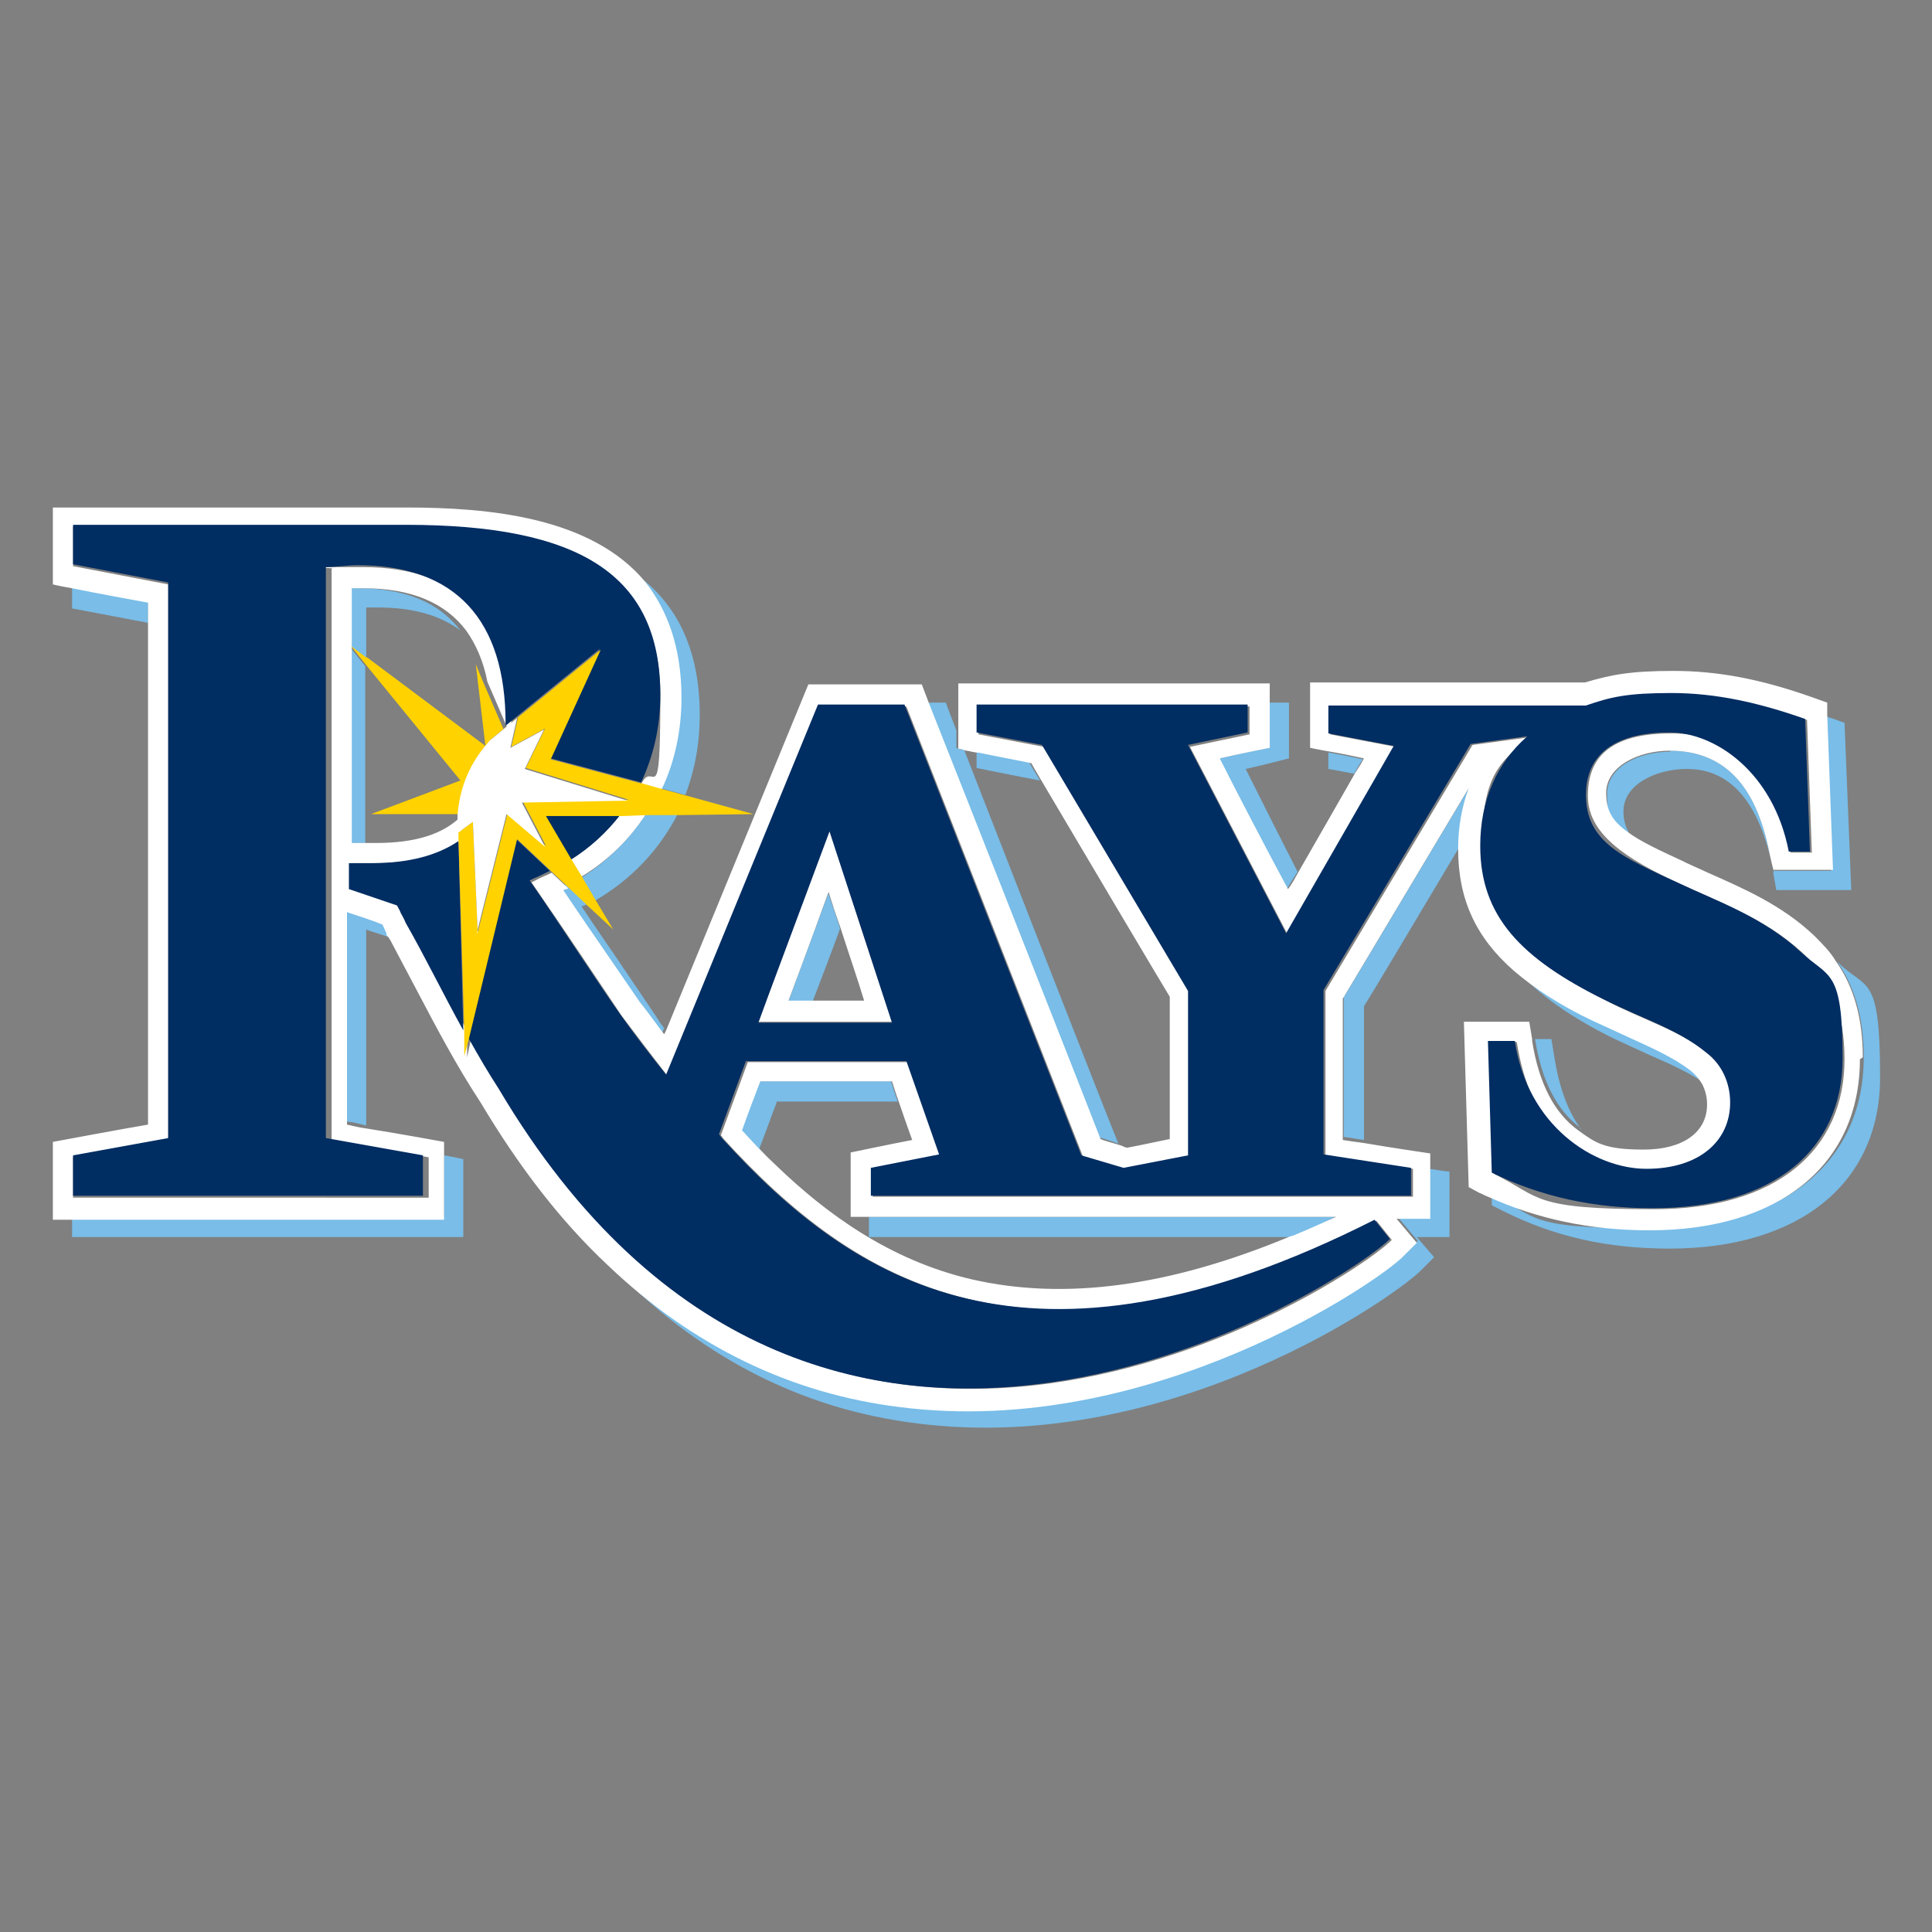 <svg viewBox="0 0 201 201" version="1.1" xmlns="http://www.w3.org/2000/svg">
  <rect x="0" y="0" width="201" height="201" fill="#808080" stroke="none"/>
  <defs>
    <style>
      .cls-1 {
        fill: #79bde8;
      }

      .cls-2 {
        fill: #ffd200;
      }

      .cls-3 {
        fill: #fff;
      }

      .cls-4 {
        fill: #002d62;
      }
    </style>
  </defs>
  
  <g>
    <g id="Layer_2">
      <g id="Layer_1-2">
        <g id="tampa_bay_rays">
          <path d="M145.4,126.6l2.1,2.5-1.4,1.4c-2.5,2.5-26.2,19-52.3,15.7-11.5-1.4-21.7-6.4-30.5-14.8,9.2,9.6,19.9,15.2,32.2,16.7,26.4,3.3,49.7-13.3,52.3-15.9l1.4-1.4-1.8-2.1h3.4v-6.8s-.9-.1-2.1-.3v5.1h-3.5Z" class="cls-1"></path>
          <path d="M126.8,78.9c1.6,3,5.1,9.7,7.1,13.6.3-.6.7-1.2,1.1-1.8-2-3.9-4.3-8.5-5.4-10.7,1.4-.3,4.5-1.1,4.5-1.1v-5.8h-2.1v4.7s-3.4.7-5.2,1.1h0Z" class="cls-1"></path>
          <path d="M108.2,81.2c-.6-1-1-1.6-1.1-1.9-.9-.2-3.6-.7-5.5-1.1v1.7s4.4.9,6.6,1.3Z" class="cls-1"></path>
          <path d="M138.2,78.3v1.7s1.2.2,2.7.5c.3-.6.6-1.1.9-1.5-.9-.2-2.4-.5-3.5-.7Z" class="cls-1"></path>
          <path d="M139.8,103.6v14.7c.5,0,1.2.2,2.1.3v-13.9c.4-.6,5.9-9.8,10-16.7,0-2.3.4-4.4,1.1-6.3-3.6,6-12.6,21.1-13.1,21.9h0Z" class="cls-1"></path>
          <path d="M173.8,78.2c-3.2,0-6.6,1.5-6.6,4.4s.6,2.9,2.3,4.1c-.4-.7-.6-1.4-.6-2.3,0-2.8,3.4-4.4,6.6-4.4s7,1.7,8.8,9.7l-.2-.9c-1.4-7.2-4.8-10.7-10.4-10.7Z" class="cls-1"></path>
          <path d="M184.5,90.6c0,.1,0,.2,0,.3l.3,1.7h7.8l-.7-17.4-1.4-.5c-.2,0-.4-.2-.6-.2l.6,16.1h-6.2Z" class="cls-1"></path>
          <path d="M164.5,117.5c-1.4-1.9-2.3-4.4-2.8-7.6l-.3-1.8h-1.7c.7,4.4,2.3,7.5,4.8,9.3h0Z" class="cls-1"></path>
          <path d="M176.1,111.2c-1.8-1.4-4.1-2.4-6.5-3.5,0,0-3.7-1.7-3.7-1.7-3.4-1.7-6.1-3.4-8.2-5.2,2.3,2.6,5.6,5,10.3,7.3l3.7,1.7c2.1.9,4,1.8,5.7,2.9-.3-.5-.7-1-1.2-1.4h0Z" class="cls-1"></path>
          <path d="M191.1,100c1.9,2.7,2.8,6,2.8,10,0,10.9-8.4,17.8-21.9,17.8s-11.7-1.1-16.8-3.5v1.1s1.2.6,1.2.6c5.4,2.7,10.9,3.9,17.3,3.9,13.5,0,21.9-6.8,21.9-17.8s-1.4-9-4.4-12h0Z" class="cls-1"></path>
          <path d="M80.8,114.6h12.6c-.3-.8-.5-1.5-.7-2.1h-13.7c-.5,1.3-1.2,3.3-1.9,5.1,1.1,1.2,2.3,2.4,3.6,3.7-.6-.6-1.2-1.2-1.7-1.8.7-1.8,1.4-3.8,1.8-4.8Z" class="cls-1"></path>
          <path d="M114.3,126.6h-23.9v2.1h43.9c1.5-.6,3.1-1.3,4.6-2.1h-19.4s-5.1,0-5.1,0Z" class="cls-1"></path>
          <path d="M116.4,119.1c-2.5-6.2-12-30.6-16.1-41.1-.5,0-.8-.2-.8-.2v-1.8c-.7-1.8-1.1-2.9-1.1-2.9h-2c3.5,8.9,17.1,43.6,17.8,45.2.5.1,1.3.4,2.2.7h0Z" class="cls-1"></path>
          <path d="M86.2,92.9c-1.8,4.9-4.2,11.3-4.2,11.4h2.5c.8-2.1,2-5.2,2.9-7.7-.4-1.2-.8-2.4-1.2-3.6h0Z" class="cls-1"></path>
          <path d="M68.7,82l2.6.7c1-2.6,1.5-5.4,1.5-8.3,0-6.7-2.3-11.2-5.9-14.1,2.4,2.9,3.8,6.8,3.8,12.1s-.7,6.7-2.1,9.6h0Z" class="cls-1"></path>
          <path d="M60.5,91.3l1.4,2.4c3.8-2.2,6.7-5.3,8.6-9h-3.3c-1.7,2.6-4,4.9-6.7,6.6Z" class="cls-1"></path>
          <path d="M58.7,92.3s-.2.1-.3.1c1.4,2.1,3.4,5,3.4,5,0,0,4.5,6.7,4.6,6.7,0,0,.4.5.4.5.7.9,1.4,1.9,2.1,2.8l.2-.4c0,0-.1-.2-.2-.3,0,0-.4-.5-.4-.6,0,0-4.6-6.8-4.6-6.8,0,0-2-2.9-3.4-5,0,0,.3-.1.3-.1.1,0,.2-.1.3-.2l-2.1-2c0,0-.2,0-.2.1h0Z" class="cls-1"></path>
          <path d="M36.5,67.3l1.6,1.2v-5.3c.4,0,.8,0,1.2,0,3.6,0,6.5.8,8.6,2.4-2.2-2.9-5.7-4.4-10.7-4.4s-.8,0-1.2,0v26.5s1.3,0,2,0v-18.4l-1.6-2Z" class="cls-1"></path>
          <path d="M7.5,126.6v2.1h40.7v-8.1s-.8-.2-2-.4v6.4H7.5h0Z" class="cls-1"></path>
          <path d="M40.2,96.7s-.4-.8-.4-.8h0c-1-.4-3.1-1.1-3.7-1.3v22.1c.5,0,1.2.2,2,.4v-20.4c.4.2,1.6.5,2.6.9l-.3-.5v-.2c-.1,0-.1,0-.1,0Z" class="cls-1"></path>
          <path d="M7.5,60.9v2.4s4.8.9,7.9,1.5v-2.4c-1.6-.3-5.5-1-7.9-1.5Z" class="cls-1"></path>
          <path d="M67.2,84.7h-2.6c-1.4,1.8-3.1,3.4-5.2,4.7l1.1,1.8c2.8-1.7,5-3.9,6.7-6.5h0Z" class="cls-3"></path>
          <path d="M193.8,110c0-4-.9-7.3-2.8-10-.6-1-1.4-1.8-2.3-2.7-3.4-3.2-7.4-4.9-11-6.5l-2.2-1-.4-.2c-2.6-1.2-4.5-2.1-5.7-3-1.7-1.2-2.3-2.3-2.3-4.1,0-2.8,3.4-4.4,6.6-4.4,5.6,0,9,3.5,10.4,10.7l.2.9.2.8h6.2l-.6-16.1v-1.3c0,0-1.4-.5-1.4-.5-5.6-2-10.1-2.8-14.6-2.8s-6.5.4-9.2,1.2h-28.6v6.8s.9.2,2.1.4c1.2.2,2.6.5,3.5.7-.2.4-.5.9-.9,1.5-1.6,2.8-4,7-5.9,10.3-.4.7-.7,1.3-1.1,1.8-2.1-3.9-5.6-10.6-7.1-13.6,1.7-.4,5.2-1.1,5.2-1.1v-6.7h-32.4v6.8s.3,0,.8.2c.3,0,.8.2,1.3.2,1.9.4,4.6.9,5.5,1.1.1.2.5.9,1.1,1.9,3.3,5.6,12.8,21.6,13.3,22.4v14.8c-1,.2-2.8.6-4.4.9-.2,0-.4-.1-.6-.2-.9-.3-1.8-.5-2.2-.7-.6-1.6-14.3-36.4-17.8-45.2-.5-1.3-.8-2.1-.8-2.1h-11.8l-14.8,36-.2.4c-.7-.9-1.4-1.9-2.1-2.8,0,0-.3-.4-.4-.5,0,0-4.6-6.7-4.6-6.7,0,0-2-2.9-3.4-5,0,0,.3-.1.3-.1,0,0,.2,0,.2-.1l-1.7-1.6c-.6.3-1.2.5-1.7.8l-.4.2c3.6,5.2,6.7,9.9,9.4,13.9,1.5,2,3.1,4.1,4.8,6.3l15.8-38.5h9l18.4,46.9,4.4,1.3,6.7-1.3v-17.1l-15.2-25.6-6.8-1.3v-2.9h28.2v2.9l-6.2,1.3,10.2,19.6,11.2-19.6-6.8-1.3v-2.9h26.8c2.6-.8,5.5-1.3,8.9-1.3s9.1,1,13.9,2.7l.5,13.8h-2.2c-1.6-8.3-5.9-12.4-12.4-12.4s-8.7,2.6-8.7,6.5,3.8,6.5,9.7,9.2c3.8,1.8,8.7,3.5,12.6,7.1,3,2.7,4.4,6.3,4.4,11.1,0,9.4-7,15.6-19.8,15.6s-11.7-1.2-16.7-3.7l-.4-13.7h2.8c1.4,8.8,6.1,13.3,13.7,13.3s8.7-2.9,8.7-6.9-.9-3.9-2.5-5.2c-2.9-2.4-6.8-3.5-10.6-5.5-8.7-4.3-12.9-8.7-12.9-16s1.7-8.7,4.9-11.4l-5.9.8-15.3,25.6v17.1l9.1,1.4v2.9h-56.2v-2.9l7.1-1.4-3.4-9.7h-16.7l-2.8,7.6c.1.1.2.3.3.4,13.6,14.9,31.9,26.7,67.9,8.5l1.6,2c-4.4,4.5-59.4,40.5-92.7-15.7-1.1-1.7-2.2-3.4-3.1-5.2l-.4,1.9v-2.8c-2.2-3.8-4.2-7.7-6.1-11.2,0,0-.1-.4-.5-1-.2-.3-.3-.5-.4-.8l-5-1.7v-2.7c.7,0,2,0,2.4,0,3.8,0,6.8-.8,9-2.3v-.8h0v-1.6c-.1,0,0-.1,0-.2-1.9,1.9-4.8,2.8-8.9,2.8h-.5c-.8,0-2,0-2,0v-26.5c.4,0,.8,0,1.2,0,5,0,8.5,1.5,10.7,4.4,1,1.4,1.8,3.2,2.2,5.3l2.2,5.1.3-.3v-.2c0-10.8-5.2-16.5-15.4-16.5s-2.2,0-3.3.2v59.4l10.1,1.8v4.2H7.6v-4.2l9.9-1.8v-57.8l-9.9-1.9v-4.1h34.6c18,0,26.5,5.1,26.5,17.7s-.7,6.3-2,9.1l2.1.6c1.4-2.9,2.1-6.2,2.1-9.6,0-5.3-1.5-9.2-3.8-12.1-5.6-6.7-16.2-7.7-24.8-7.7H5.5v8s.8.2,2,.4c2.4.5,6.3,1.2,7.9,1.5v54.3c-2.4.4-9.9,1.8-9.9,1.8v8.1h40.7v-8.1s-4.9-.9-8.1-1.4c-.8-.1-1.5-.3-2-.4v-22.1c.6.2,2.8.9,3.7,1.3h0c0,0,.4.9.4.9v.2c.1,0,.4.5.4.5l2.8,5.3c2,3.8,4.1,7.8,6.6,11.6,4,6.7,8.3,12.3,13.2,16.9,8.8,8.4,19,13.4,30.5,14.8,26.1,3.3,49.9-13.2,52.3-15.7l1.4-1.4-2.1-2.5h3.5v-6.8s-4.1-.6-7-1.1c-.8-.1-1.5-.2-2.1-.3v-14.7c.5-.8,9.5-15.9,13.1-21.9-.7,1.9-1.1,4-1.1,6.3h0c0,5.2,1.8,9.2,5.8,12.7,2.1,1.8,4.8,3.6,8.2,5.2,0,0,3.7,1.7,3.7,1.7,2.4,1.1,4.7,2.1,6.5,3.5.5.4.9.9,1.2,1.4.3.6.5,1.3.5,2.1,0,2.9-2.5,4.7-6.6,4.7s-5-.7-6.8-2c-2.5-1.8-4.1-4.9-4.8-9.3,0,0,0-.2,0-.2l-.3-1.8h-6.8l.5,17.2,1.1.6c.3.1.6.3.9.4,5.1,2.3,10.6,3.5,16.8,3.5,13.5,0,21.9-6.8,21.9-17.8h0ZM134.3,128.6c-12.7,5.3-23.6,6.7-33.2,4.5-8.6-2-15.2-6.9-20.3-11.8-1.3-1.2-2.5-2.5-3.6-3.7.6-1.7,1.4-3.8,1.9-5.1h13.7c.2.6.4,1.3.7,2.1.4,1.2.9,2.6,1.4,4-2.1.4-6.4,1.3-6.4,1.3v6.7h50.5c-1.6.7-3.1,1.4-4.6,2h0Z" class="cls-3"></path>
          <path d="M50.4,77.6h0s0,0,0,0h0Z" class="cls-3"></path>
          <path d="M86.3,86.4l-6.3,16.9-1.1,3h13.9s-6.5-19.9-6.5-19.9ZM82,104.2s2.4-6.4,4.2-11.4c.4,1.3.8,2.5,1.2,3.6,1,3.1,1.9,5.7,2.5,7.7-1.8,0-3.6,0-5.4,0h-2.5Z" class="cls-3"></path>
          <path d="M64.6,84.8h-8c0,0,2.7,4.7,2.7,4.7,2.1-1.3,3.8-2.9,5.2-4.7Z" class="cls-4"></path>
          <path d="M48.8,108.1c1,1.8,2,3.5,3.1,5.2,33.3,56.2,88.2,20.1,92.7,15.6l-1.6-2c-36.1,18.3-54.4,6.4-67.9-8.5-.1-.1-.2-.3-.3-.4l2.8-7.6h16.7l3.4,9.7-7.1,1.4v2.9h56.2v-2.9l-9.1-1.4v-17.1l15.3-25.6,5.9-.8c-3.2,2.8-4.9,6.7-4.9,11.4,0,7.3,4.2,11.7,12.9,16,3.8,1.9,7.7,3.1,10.6,5.5,1.6,1.2,2.5,3.1,2.5,5.2,0,4-3.2,6.9-8.7,6.9s-12.4-4.5-13.7-13.3h-2.8l.4,13.7c5.1,2.5,10.6,3.7,16.7,3.7,12.8,0,19.8-6.2,19.8-15.6s-1.4-8.3-4.4-11.1c-3.9-3.6-8.8-5.3-12.6-7.1-5.9-2.7-9.7-4.3-9.7-9.2s4-6.5,8.7-6.5,10.8,4.1,12.4,12.4h2.2l-.5-13.8c-4.8-1.7-9.3-2.7-13.9-2.7s-6.3.4-8.9,1.3h-26.8v2.9l6.8,1.3-11.2,19.5-10.2-19.6,6.2-1.3v-2.9h-28.2v2.9l6.8,1.3,15.2,25.6v17.1l-6.7,1.3-4.4-1.3-18.4-46.9h-9l-15.8,38.5c-1.7-2.1-3.3-4.2-4.8-6.3-2.8-4-5.8-8.7-9.4-13.9l.4-.2c.5-.2,1.1-.5,1.7-.8l-3.5-3.3-5,20.7h0ZM80,103.4l6.3-16.9,6.5,19.9h-13.9s1.1-3,1.1-3Z" class="cls-4"></path>
          <path d="M38.7,89.8c-.4,0-1.7,0-2.4,0v2.7l5,1.7c.1.2.3.5.4.8.4.7.5,1,.5,1,2,3.5,3.9,7.4,6,11.2l-.5-19.7c-2.2,1.5-5.2,2.3-9,2.3h0Z" class="cls-4"></path>
          <path d="M57.3,78.9l9.4,2.5c1.3-2.8,2-5.8,2-9.1,0-12.6-8.5-17.7-26.5-17.7H7.6v4.1l9.9,1.9v57.8l-9.9,1.8v4.2h36.4v-4.2l-10.1-1.8v-59.4c1.1,0,2.3-.2,3.3-.2,10.2,0,15.4,5.7,15.4,16.5v.2l9.8-8-5.2,11.4h0Z" class="cls-4"></path>
          <path d="M38.1,68.4l-1.6-1.2,1.6,2,9.8,12-9.3,3.5h9.1c.2-2.7,1.2-5,2.8-7.1h0l-12.3-9.2h0Z" class="cls-2"></path>
          <path d="M66.7,81.5l-9.4-2.5,5.2-11.4-9.8,8-.3.3-2.2-5.1-.7-1.7,1,8.5h0c.2-.2.4-.4.6-.7l2.8-2.3-.7,3.1,3.5-1.9-2,4.1,10.7,3.3-11,.2,2.4,4.6-4-3.4-3.1,12.4-.5-11.5-1.5,1.1v.8s.6,19.7.6,19.7v2.8c0,0,.5-1.9.5-1.9l5-20.7,3.5,3.3,1.7,1.6,2.1,2,2.7,2.5-1.8-3-1.4-2.4-1.1-1.8-2.7-4.6h8c0,0,2.6-.1,2.6-.1h3.3s7.7-.1,7.7-.1l-6.9-1.9-2.6-.7-2.1-.6h0Z" class="cls-2"></path>
          <path d="M49.6,97.1l3.1-12.4,4,3.4-2.4-4.6,11-.2-10.7-3.3,2-4.1-3.5,1.9.7-3.1-2.8,2.3c-.2.2-.4.5-.6.7h0c-1.7,2.1-2.6,4.5-2.8,7.1,0,0,0,0,0,0,0,0,0,.1,0,.2v1.6h.1l1.5-1.1.5,11.5h0Z" class="cls-3"></path>
        </g>
      </g>
    </g>
  </g>
</svg>
